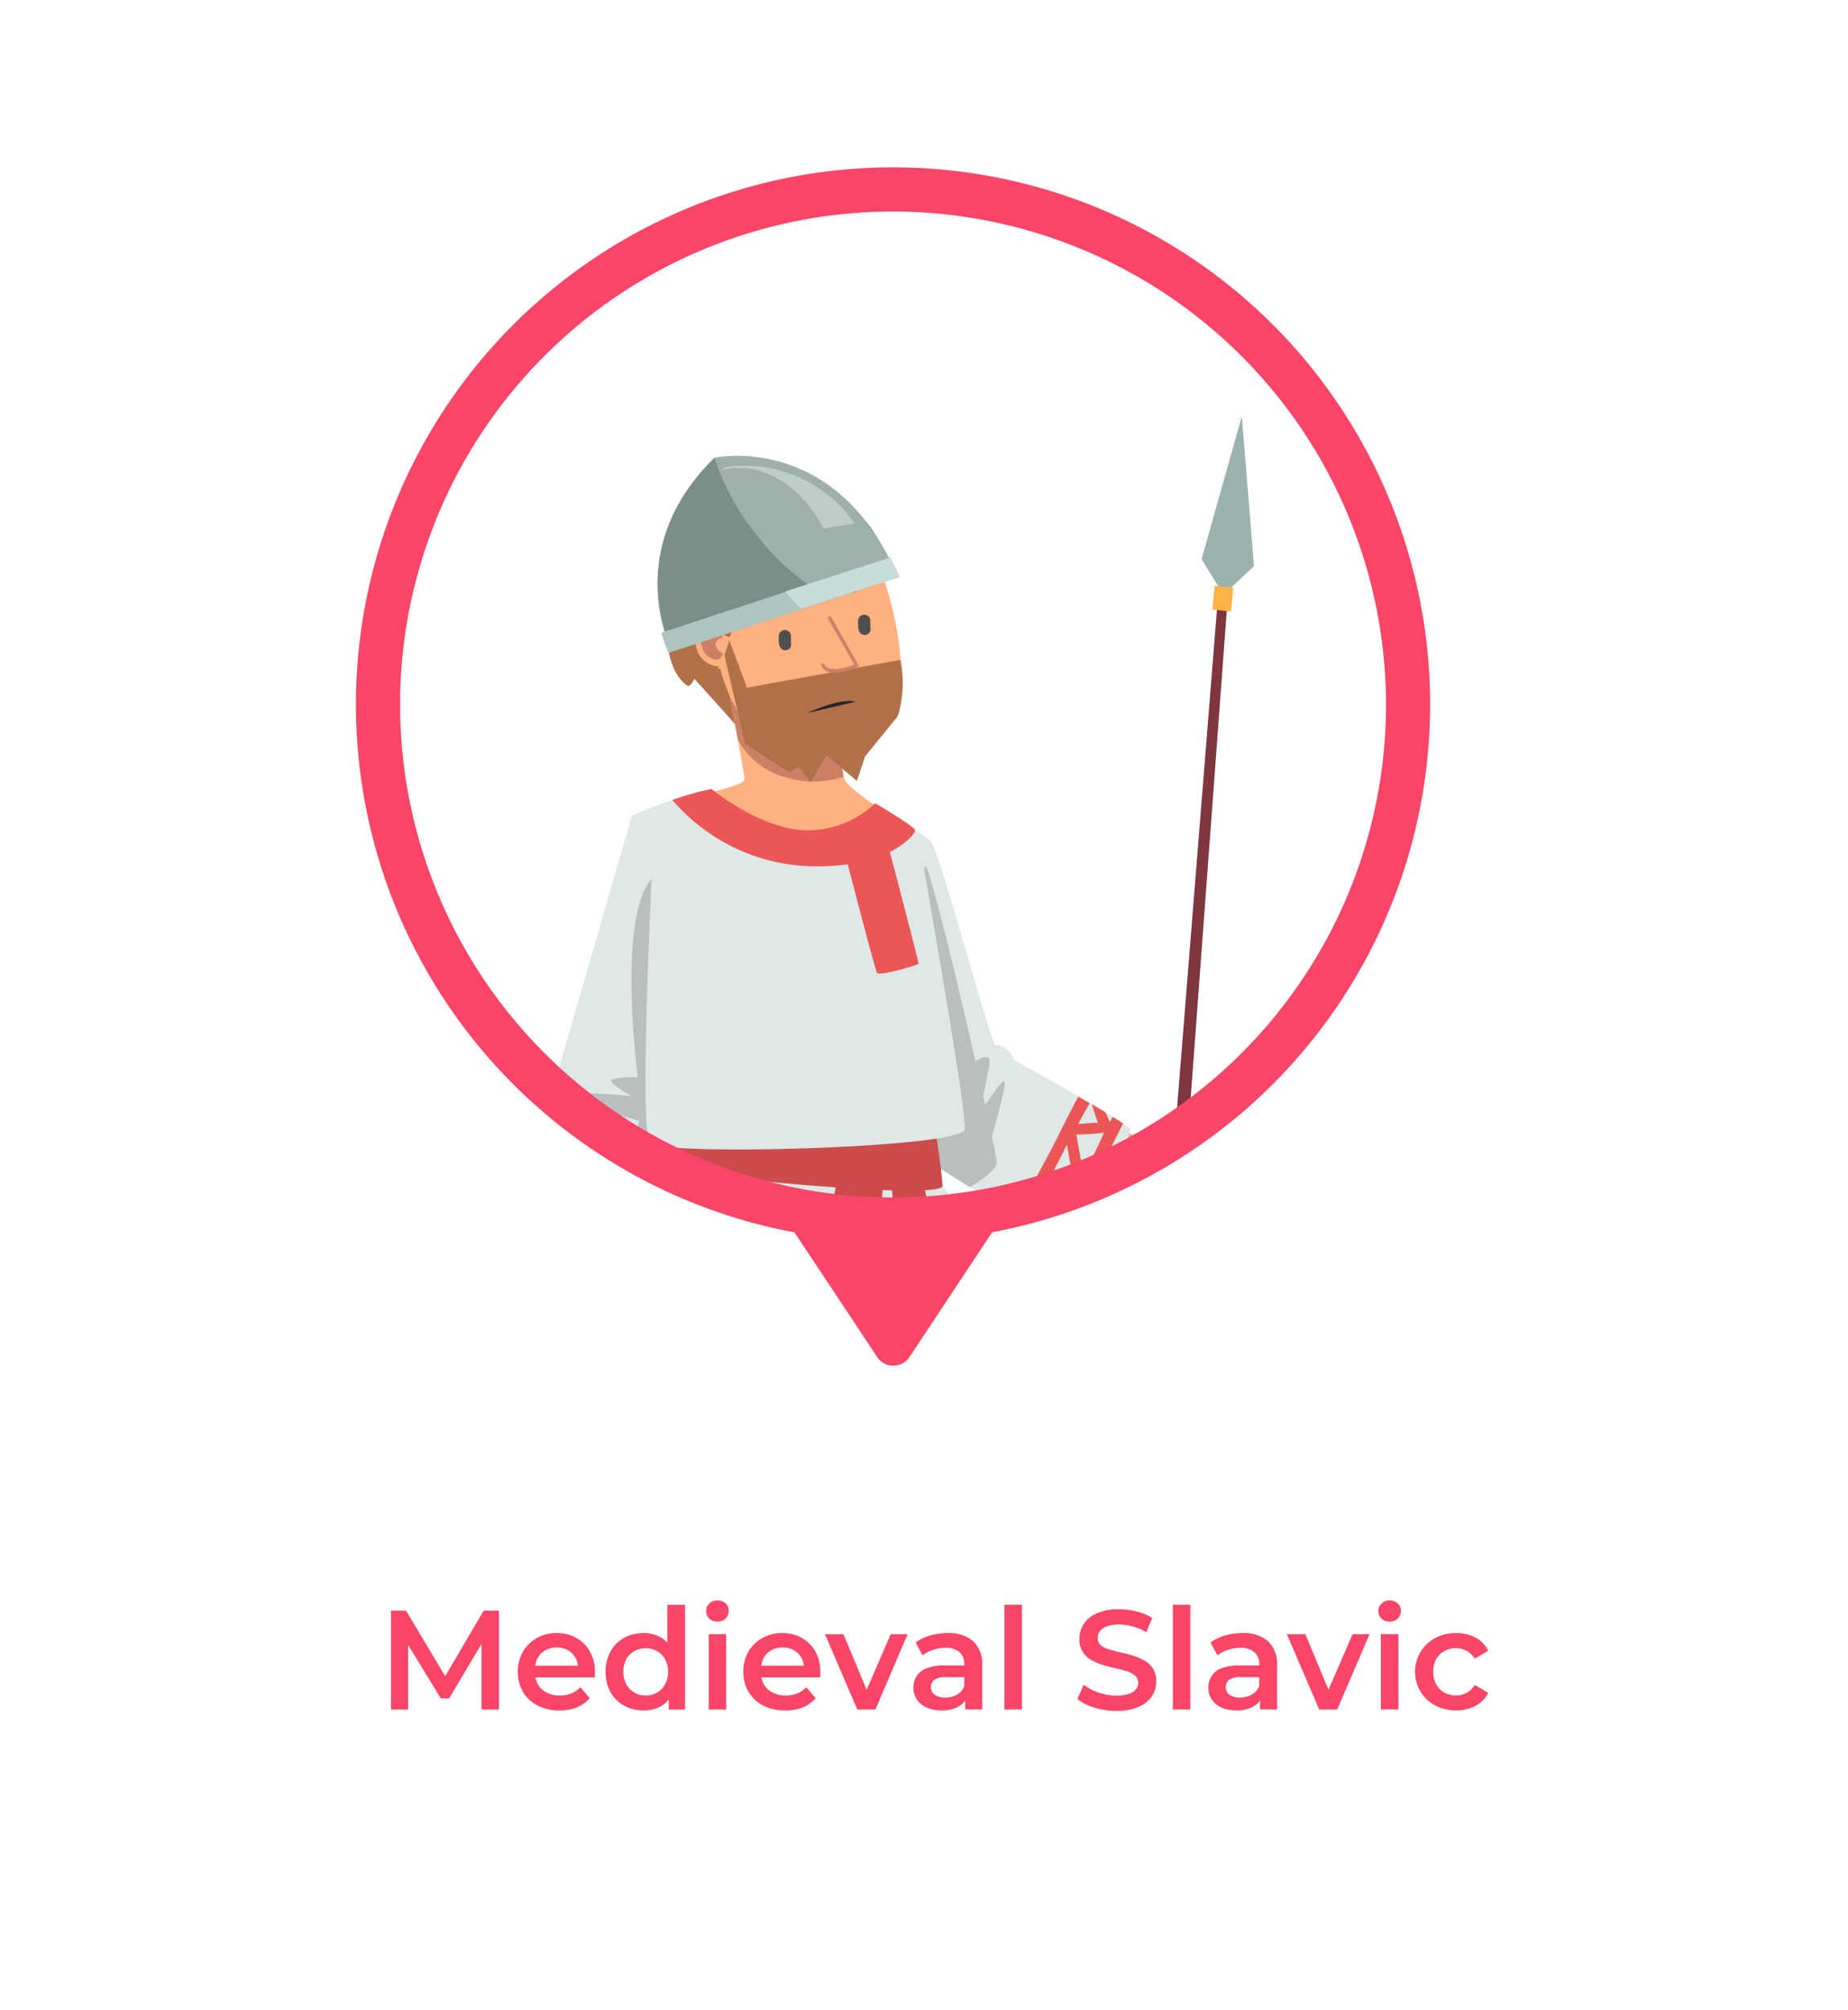 <svg xmlns="http://www.w3.org/2000/svg" xmlns:xlink="http://www.w3.org/1999/xlink" viewBox="0 0 200 217.53"><defs><style>.a{fill:none;}.b{fill:#f94668;}.c{clip-path:url(#a);}.d{fill:#7f363f;}.e{fill:#9bb2af;}.f{fill:#ffb345;}.g{fill:#ffb180;}.h{fill:#5c718f;}.i{fill:#dfe8e7;}.j{fill:#b8bfbe;}.k{fill:#cc4b4b;}.l{fill:#b07149;}.m{fill:#cc8166;}.n{fill:#ba5c3a;}.o{fill:#4f4f4f;}.p{fill:#eb5757;}.q{fill:#9eafac;}.r{fill:#7b8e8a;}.s{fill:#beccca;}.t{fill:#aec4c0;}.u{fill:#c7ddd9;}.v{fill:#262626;}</style><clipPath id="a"><circle class="a" cx="96.64" cy="76.24" r="55.73"></circle></clipPath></defs><path class="b" d="M42.31,185V174.3h1.63l4.67,7.81h-.85l4.59-7.81H54L54,185H52.11v-7.74h.38l-3.88,6.54h-.9l-4-6.54h.46V185Z"></path><path class="b" d="M60.54,185.1a5,5,0,0,1-2.38-.54,4,4,0,0,1-1.57-1.48,4.5,4.5,0,0,1,0-4.33,4.07,4.07,0,0,1,1.49-1.48,4.35,4.35,0,0,1,2.18-.54,4.25,4.25,0,0,1,2.12.53,3.84,3.84,0,0,1,1.47,1.47,4.56,4.56,0,0,1,.53,2.25,2.54,2.54,0,0,1,0,.26,2.48,2.48,0,0,1,0,.29H57.55v-1.27h5.78l-.76.4a2.38,2.38,0,0,0-.28-1.23,2.07,2.07,0,0,0-.82-.84,2.4,2.4,0,0,0-1.22-.3,2.49,2.49,0,0,0-1.23.3,2,2,0,0,0-.83.84,2.62,2.62,0,0,0-.29,1.27V181a2.54,2.54,0,0,0,.33,1.3,2.24,2.24,0,0,0,.93.87,3.06,3.06,0,0,0,1.42.32,3.26,3.26,0,0,0,1.24-.23,3.11,3.11,0,0,0,1-.67l1,1.19a3.75,3.75,0,0,1-1.4,1A4.92,4.92,0,0,1,60.54,185.1Z"></path><path class="b" d="M69.66,185.1a4.27,4.27,0,0,1-2.12-.52,3.69,3.69,0,0,1-1.47-1.46,4.75,4.75,0,0,1,0-4.4,3.71,3.71,0,0,1,1.47-1.47,4.27,4.27,0,0,1,2.12-.52,3.7,3.7,0,0,1,1.83.45,3.18,3.18,0,0,1,1.28,1.38,5.08,5.08,0,0,1,.47,2.36,5.41,5.41,0,0,1-.45,2.35,3.14,3.14,0,0,1-1.26,1.38A3.78,3.78,0,0,1,69.66,185.1Zm.22-1.62a2.39,2.39,0,0,0,1.23-.31,2.29,2.29,0,0,0,.87-.9,2.95,2.95,0,0,0,0-2.71,2.3,2.3,0,0,0-.87-.88,2.58,2.58,0,0,0-2.45,0,2.32,2.32,0,0,0-.88.88,3,3,0,0,0,0,2.71,2.31,2.31,0,0,0,.88.9A2.38,2.38,0,0,0,69.88,183.48ZM72.37,185v-1.92l0-2.17-.15-2.17v-5.07h1.92V185Z"></path><path class="b" d="M77.64,175.49a1.22,1.22,0,0,1-.88-.33,1.1,1.1,0,0,1-.34-.83,1.06,1.06,0,0,1,.34-.79,1.22,1.22,0,0,1,.88-.34,1.25,1.25,0,0,1,.88.32,1,1,0,0,1,.34.8,1.16,1.16,0,0,1-.33.83A1.19,1.19,0,0,1,77.64,175.49ZM76.7,185v-8.15h1.89V185Z"></path><path class="b" d="M84.94,185.1a4.94,4.94,0,0,1-2.37-.54A4,4,0,0,1,81,183.08a4.18,4.18,0,0,1-.55-2.16,4.29,4.29,0,0,1,.54-2.17,4,4,0,0,1,1.5-1.48,4.31,4.31,0,0,1,2.17-.54,4.22,4.22,0,0,1,2.12.53,3.84,3.84,0,0,1,1.47,1.47,4.46,4.46,0,0,1,.53,2.25v.26c0,.11,0,.2,0,.29H82v-1.27h5.79l-.77.4a2.38,2.38,0,0,0-.28-1.23,2.07,2.07,0,0,0-.82-.84,2.37,2.37,0,0,0-1.22-.3,2.49,2.49,0,0,0-1.23.3,2,2,0,0,0-.83.84,2.73,2.73,0,0,0-.29,1.27V181a2.54,2.54,0,0,0,.33,1.3,2.26,2.26,0,0,0,.94.87,3,3,0,0,0,1.42.32,3.17,3.17,0,0,0,1.23-.23,3,3,0,0,0,1-.67l1,1.19a3.67,3.67,0,0,1-1.4,1A4.92,4.92,0,0,1,84.94,185.1Z"></path><path class="b" d="M92.78,185l-3.5-8.15h2l3,7.19h-1l3.12-7.19h1.83L94.74,185Z"></path><path class="b" d="M101.89,185.1a4,4,0,0,1-1.6-.31,2.49,2.49,0,0,1-1.06-.87,2.25,2.25,0,0,1-.38-1.26,2.37,2.37,0,0,1,.33-1.24,2.18,2.18,0,0,1,1.08-.87,5.18,5.18,0,0,1,2-.32h2.37v1.27h-2.23a2,2,0,0,0-1.31.31,1,1,0,0,0-.34.79,1,1,0,0,0,.41.8,1.87,1.87,0,0,0,1.15.31,2.51,2.51,0,0,0,1.26-.32,1.85,1.85,0,0,0,.81-.95l.31,1.15a2.08,2.08,0,0,1-1,1.11A3.58,3.58,0,0,1,101.89,185.1Zm2.57-.11v-1.66l-.1-.34v-2.88a1.69,1.69,0,0,0-.51-1.31,2.23,2.23,0,0,0-1.55-.47,4.3,4.3,0,0,0-1.32.22,3.62,3.62,0,0,0-1.14.59l-.74-1.39a4.78,4.78,0,0,1,1.57-.76,6.88,6.88,0,0,1,1.88-.26,4,4,0,0,1,2.75.86,3.33,3.33,0,0,1,1,2.62V185Z"></path><path class="b" d="M108.7,185V173.66h1.9V185Z"></path><path class="b" d="M120.81,185.15a7.91,7.91,0,0,1-2.39-.36,5.26,5.26,0,0,1-1.82-.93l.68-1.54a5.43,5.43,0,0,0,1.59.84,5.87,5.87,0,0,0,1.94.34,4,4,0,0,0,1.36-.19,1.55,1.55,0,0,0,.76-.49,1.1,1.1,0,0,0,.25-.71,1,1,0,0,0-.35-.79,2.52,2.52,0,0,0-.91-.47,11.14,11.14,0,0,0-1.24-.32c-.45-.1-.91-.22-1.36-.36a7,7,0,0,1-1.24-.54,2.46,2.46,0,0,1-1.26-2.29,2.88,2.88,0,0,1,.47-1.59,3.14,3.14,0,0,1,1.42-1.16,5.85,5.85,0,0,1,2.42-.44,7.31,7.31,0,0,1,1.91.25,5.37,5.37,0,0,1,1.65.7l-.63,1.54a5.45,5.45,0,0,0-1.48-.63,5.53,5.53,0,0,0-1.46-.21,3.8,3.8,0,0,0-1.33.2,1.65,1.65,0,0,0-.76.52,1.23,1.23,0,0,0-.24.73,1,1,0,0,0,.35.79,2.39,2.39,0,0,0,.9.46c.37.11.79.22,1.24.32s.92.22,1.36.36a6,6,0,0,1,1.24.54,2.62,2.62,0,0,1,.91.87,2.52,2.52,0,0,1,.34,1.38,2.86,2.86,0,0,1-.46,1.58,3.24,3.24,0,0,1-1.43,1.16A5.9,5.9,0,0,1,120.81,185.15Z"></path><path class="b" d="M126.93,185V173.66h1.9V185Z"></path><path class="b" d="M133.81,185.1a4,4,0,0,1-1.61-.31,2.49,2.49,0,0,1-1.06-.87,2.24,2.24,0,0,1-.37-1.26,2.37,2.37,0,0,1,.33-1.24,2.11,2.11,0,0,1,1.07-.87,5.2,5.2,0,0,1,2-.32h2.36v1.27h-2.23a2,2,0,0,0-1.3.31,1,1,0,0,0-.34.79.93.93,0,0,0,.41.8,1.82,1.82,0,0,0,1.14.31,2.51,2.51,0,0,0,1.26-.32,1.87,1.87,0,0,0,.82-.95l.31,1.15a2.12,2.12,0,0,1-1,1.11A3.58,3.58,0,0,1,133.81,185.1Zm2.56-.11v-1.66l-.09-.34v-2.88a1.69,1.69,0,0,0-.51-1.31,2.24,2.24,0,0,0-1.55-.47,4.36,4.36,0,0,0-1.33.22,3.46,3.46,0,0,0-1.13.59l-.75-1.39a4.88,4.88,0,0,1,1.57-.76,6.94,6.94,0,0,1,1.88-.26,4,4,0,0,1,2.75.86,3.33,3.33,0,0,1,1,2.62V185Z"></path><path class="b" d="M142.77,185l-3.5-8.15h2l3,7.19h-1l3.11-7.19h1.84l-3.5,8.15Z"></path><path class="b" d="M150.39,175.49a1.22,1.22,0,0,1-.88-.33,1.1,1.1,0,0,1-.34-.83,1.06,1.06,0,0,1,.34-.79,1.22,1.22,0,0,1,.88-.34,1.27,1.27,0,0,1,.88.32,1,1,0,0,1,.34.8,1.13,1.13,0,0,1-.34.83A1.15,1.15,0,0,1,150.39,175.49Zm-.95,9.5v-8.15h1.9V185Z"></path><path class="b" d="M157.6,185.1a4.75,4.75,0,0,1-2.29-.54,4,4,0,0,1-1.56-1.48,4.15,4.15,0,0,1,1.56-5.81,4.75,4.75,0,0,1,2.29-.54,4.33,4.33,0,0,1,2.09.49,3.14,3.14,0,0,1,1.37,1.42l-1.45.86a2.4,2.4,0,0,0-.89-.85,2.35,2.35,0,0,0-1.14-.28,2.57,2.57,0,0,0-1.27.31,2.26,2.26,0,0,0-.88.88,2.71,2.71,0,0,0-.32,1.36,2.65,2.65,0,0,0,.32,1.35,2.24,2.24,0,0,0,.88.9,2.57,2.57,0,0,0,1.27.31,2.35,2.35,0,0,0,1.14-.28,2.43,2.43,0,0,0,.89-.86l1.45.85a3.16,3.16,0,0,1-1.37,1.41A4.33,4.33,0,0,1,157.6,185.1Z"></path><g class="c"><polygon class="d" points="133.35 58.24 121.55 217.49 119.58 217.43 132.33 58.16 133.35 58.24"></polygon><polygon class="e" points="132.41 64.37 130.04 60.51 134.4 45.05 135.71 61.26 132.41 64.37"></polygon><rect class="f" x="131.05" y="63.77" width="2.57" height="2.03" transform="translate(54.47 189.87) rotate(-84.18)"></rect><path class="g" d="M91.52,203.2,91.36,209s-2.32,7.94-2.07,8.25,20.78.48,20.91,0S99,209.31,98.71,208.9s-.37-6-.37-6Z"></path><path class="g" d="M67.77,203.2,66.94,210s-3.47,6.74-3.47,6.9,15,.62,15.16,0-4.46-8.08-4.46-8.08l.62-5.22Z"></path><path class="h" d="M69.82,145.39s-6.56,56.75-7.27,58.29c1.1,1.1,18,3,18.34,3.47.28-6.67,7.55-54.5,7.77-54.16s-.11,52.31-.44,53.63c1.73.25,16-1.07,16-1.07s.72-56.41,0-58.24S69.82,145.39,69.82,145.39Z"></path><path class="g" d="M121.35,122.21l3.06,1.48a7,7,0,0,1,1.16-1.84c.41-.25,7.27.85,7.6,1.32s-2.21,10.55-2.59,10.88-7-1.51-7-1.51l-5.26-2.48Z"></path><path class="i" d="M105,128.49s11.31,7.24,11.72,7,5.58-12.76,5.66-13.26-12.69-7.5-12.72-7.59a2.07,2.07,0,0,0-2-1.54c-1.43-3.74-6.1-21.28-6.93-22s-2.05,1.55-2.05,1.55S101.05,120.83,105,128.49Z"></path><path class="i" d="M68.39,88.28l-10.8,37.31C57,127.5,68,133.13,68,133.13s9.29-11,10.61-16.81S73.13,87.34,68.39,88.28Z"></path><path class="j" d="M100.12,125.42l4.84,3.07s2.76-1.66,2.92-2.54-6.94-31.84-7.76-32.33S100.12,125.42,100.12,125.42Z"></path><path class="j" d="M70.41,134.49,68,133.13s2.52-7.85,2.39-8.31-2.27,0-1.19-3.49c-.46-.22-7.69-2-7.52-2.7s6.67,0,6.67,0-2.67-1.49-2.13-1.82a9,9,0,0,1,2.81-.21s-2.29-17.1,1.47-21.5C75.33,110.47,78.94,127.72,70.41,134.49Z"></path><path class="i" d="M72.52,126.61a21.12,21.12,0,0,0-1.65,2.88c-.33.91-2.61,15-2.85,16.69,5.45,3.8,35,5.89,37.72,3.09-.58-4.62-2.07-18-2.36-18.83a15.29,15.29,0,0,0-1.82-2.68Z"></path><path class="k" d="M73.18,122.26s-.66,4-.66,4.35S101.27,130,102,128.38c-.06-1.77-.83-6.39-.83-6.39Z"></path><path class="i" d="M70.54,94.83s-1.38,27.43-.22,28.86,33.87.56,34.09-1.48S100,94.06,100,94.06a6.72,6.72,0,0,0,.88-2.55c-.11-.76-1.85-1.65-1.85-1.65L72.81,86.57a41.13,41.13,0,0,0-4.42,1.71C68.17,88.55,70.54,94.83,70.54,94.83Z"></path><path class="l" d="M74.17,72.36c0,.08,5.62,6.14,6.12,6.91.74-.11-.14-8.54-.22-9S74.17,72.36,74.17,72.36Z"></path><path class="g" d="M78.13,71s2.5,12.83,2.45,13.38-3.9,1.42-3.9,1.42S83,90.89,88.82,90.56,95,87.37,95,87.37s-3-2-3.52-2.87-.69-5.7-.69-5.7S87.58,67.8,78.13,71Z"></path><path class="m" d="M78.58,73.29,79.85,80a8.08,8.08,0,0,0,5,4.06,10.26,10.26,0,0,0,6.45,0,35.59,35.59,0,0,1-.46-4.6C91,78.77,78.58,73.29,78.58,73.29Z"></path><path class="g" d="M77.94,72.33s1.52,6.88,6.26,8.48,12,1.83,13.11-5.31-2.89-17.4-4.38-17.81-17.81,1.82-19.17,7.93S76.06,72.88,77.94,72.33Z"></path><path class="l" d="M74.59,61.16s-2.41.48-2.5,5.88,1.78,6.79,2.26,7.13S75.27,73,75.43,73s1.18.77,1.55.39a7.77,7.77,0,0,0,.82-1.28,2.62,2.62,0,0,1-2.51-2.48c-.19-2.41,1.9-3.25,2.51-1.9A1.25,1.25,0,0,0,79,68.92a54.07,54.07,0,0,0,1.57-5.52c0-.27,4,1.42,4.26,1.18s0-1.74,0-1.74,3.13.85,3.25.61a16.52,16.52,0,0,0,.27-2.08s4.24-.77,4.94-.72c.12-.24-.6-1.59-.6-1.59s1.49.82,1.68,1.45c.17,0,1.23-.2,1.25-.44s-1.95-8.26-10.76-4.84C75.94,55.28,74.59,61.16,74.59,61.16Z"></path><path class="m" d="M77.55,70.09a.69.69,0,0,1,.41-1,.79.79,0,0,1,.3,0c-.3-.75-1-1.65-1.79-1.18A1.82,1.82,0,0,0,76,70.06a1.7,1.7,0,0,0,1.08,1.23c.62.29,1-.08,1.18-.6A1.34,1.34,0,0,1,77.55,70.09Z"></path><path class="n" d="M86.4,64.22c-.36-.8-1.86-.43-2.51-.31s-1.84.43-1.76,1.31a.53.53,0,0,0,.66.5c.39-.07.69-.38,1.1-.48a4.65,4.65,0,0,1,1.58-.17A.65.65,0,0,0,86.4,64.22Z"></path><path class="n" d="M95,61.84a3.56,3.56,0,0,0-3.15,1.21.64.64,0,0,0-.15.62c.08.2.16.36.38.42.52.14.79-.29,1.19-.54a2.07,2.07,0,0,1,1.4-.44A.66.66,0,0,0,95,61.84Z"></path><path class="o" d="M85.6,69.5a.76.76,0,0,1,0-.16,4.26,4.26,0,0,1,0-.5.66.66,0,0,0-.66-.66.68.68,0,0,0-.66.66,4.61,4.61,0,0,0,0,.53,1.4,1.4,0,0,0,.17.7.66.66,0,0,0,.63.3.63.63,0,0,0,.52-.45A.85.85,0,0,0,85.6,69.5Z"></path><path class="o" d="M94.19,67.85c0-.09,0-.06,0-.17s0-.33,0-.5a.66.66,0,0,0-1.32,0,4.87,4.87,0,0,0,0,.54,1.42,1.42,0,0,0,.17.7.63.63,0,0,0,.63.29.62.62,0,0,0,.52-.44A1,1,0,0,0,94.19,67.85Z"></path><path class="p" d="M96.3,92.2c2-1,2.76-2.14,2.74-2.34,0-.4-4.32-2.93-4.32-2.93A10.63,10.63,0,0,1,87,89.85C82.13,89.62,77,85.38,77,85.38a31.87,31.87,0,0,0-4.23,1.19,20.48,20.48,0,0,0,14.38,7.15,25.43,25.43,0,0,0,4.6-.18c.95,3.67,2.95,11.34,3.17,11.74s4.5-.86,4.5-1S97.27,95.81,96.3,92.2Z"></path><path class="k" d="M90.92,126s-2.76,14.41-2.7,14.91,6.28.61,6.28.61l1.1-13.78.83-.11,1,11.08s4.62-.28,4.57-1.11-2.65-12.11-2.65-12.11Z"></path><path class="p" d="M105.49,147.22c0-.41-.11-.85-.16-1.31l-2.31.16c.17-.19.34-.38.5-.59s.42-.57.64-.86.9-1,.6-1a.69.69,0,0,0,.29,0c0-.5-.11-1-.17-1.52-6.14,0-12.28,0-18.4-.41-3.64-.25-7.28-.63-10.88-1.22-2.16-.36-4.3-.88-6.45-1.3-.08.44-.15.88-.22,1.3l.08,0c.38,1.05.84,2.08,1.28,3.11-.6-.14-1.2-.29-1.79-.46,0,.33-.1.65-.15.95,4.8,2,10.58,1.84,15.62,2.44,3.91.46,7.81,1,11.74,1.08C99,147.64,102.23,147.46,105.49,147.22Zm-2-3.85c-.59.72-1.07,1.61-1.71,2.27a24.55,24.55,0,0,0-1.66-2.28Zm-33.37-2.64c1.09.25,2.18.46,3.27.65-.66.71-1.4,1.36-2.1,2C71,142.5,70.6,141.6,70.16,140.73ZM72.28,144a25.13,25.13,0,0,1,2.1-1.91,12.54,12.54,0,0,0,1.74,2.43C74.83,144.33,73.55,144.17,72.28,144Zm3.1-2.25c1.12.19,2.25.35,3.38.49a.8.8,0,0,1-.13.13c-.51.52-1,1-1.54,1.57C76.49,143.18,76,142.42,75.38,141.7Zm2.6,3a23,23,0,0,0,2-2A9.8,9.8,0,0,0,81.94,145Zm3.1-2.19c1.12.12,2.25.23,3.37.32A7.58,7.58,0,0,0,83,144.57C82.33,143.9,81.73,143.15,81.08,142.47Zm4.48,2.89c-.56-.07-1.11-.13-1.67-.18a7.18,7.18,0,0,1,1.68-1.84c.39.62.71,1.29,1.17,1.89l.22.3ZM89,145a3.87,3.87,0,0,1-.62.53,1.28,1.28,0,0,0-.26-.35,11.2,11.2,0,0,1-1.71-2.26c1.4.1,2.8.17,4.19.23-.31.38-.62.77-.95,1.14A8.83,8.83,0,0,1,89,145Zm.77.82.16-.16c.59-.6,1.12-1.26,1.66-1.91.61.83,1.29,1.6,2,2.38C92.32,146.07,91.06,146,89.8,145.84Zm5.23.28a32,32,0,0,0-2.69-2.89c1.86.07,3.72.1,5.59.12-.22.23-.43.47-.64.73A10.17,10.17,0,0,1,95,146.12Zm1.65.14c.89-.81,1.63-1.73,2.58-2.48a21.66,21.66,0,0,0,1.52,2.41c-1.27.05-2.54.08-3.81.08Z"></path><path class="p" d="M120.13,121.43c-.17-.35-.34-.7-.49-1.06l-1.47-.87a20,20,0,0,0,.67,2c-.72,0-1.43.1-2.15.13.38-.72.78-1.44,1.19-2.15l.06-.09-1.24-.71c-.94,1.71-1.79,3.49-2.64,5.14-1.33,2.58-2.81,5.18-4.06,7.85l1.17.73q.61-1.12,1.2-2.28c.26,1.17.52,2.34.81,3.5.72.44,1.38.83,1.94,1.14,1.55-3.18,3.06-6.38,4.62-9.56.59-1.21,1.2-2.42,1.8-3.62-.31-.21-.69-.45-1.12-.71C120.32,121,120.23,121.24,120.13,121.43Zm-4.95,3,.29-.55c.23,1.33.47,2.66.7,4a9.12,9.12,0,0,1-2.71,0C114,126.74,114.6,125.59,115.18,124.46Zm-.92,9.31c-.27-1.57-.6-3.12-.92-4.68a10.67,10.67,0,0,0,3.09,0C115.69,130.64,115,132.2,114.26,133.77Zm4.22-9c-.41.83-.81,1.66-1.21,2.49l-.78-4.45a25.72,25.72,0,0,0,3-.2Z"></path><path class="j" d="M105,115.16s1.84-1.22,2.06-.61-.93,4.82-.82,5.29,2.34-3.48,2.48-2.73-1.49,6.23-1.49,6.23S102.21,121.44,105,115.16Z"></path><path class="q" d="M97,62.05,72.56,70s-5.29-10.6,4.78-20.46C77.34,49.52,90.29,46.73,97,62.05Z"></path><path class="r" d="M81.92,57.93a26.29,26.29,0,0,1-4.6-8.39C67.27,59.39,72.56,70,72.56,70l16.85-5.47A26.19,26.19,0,0,1,81.92,57.93Z"></path><path class="s" d="M89.13,57.19l3.36-.53a14.46,14.46,0,0,0-14-6.11l-.31.32c.21,0,.42-.11.63-.14C82.84,50.1,86.8,52.78,89.13,57.19Z"></path><path class="t" d="M71.59,68.47a14.5,14.5,0,0,0,.75,2.19l25-8.21c-.31-.75-.64-1.44-1-2.12Z"></path><path class="u" d="M96.32,60.34,85,64c.15.19.3.38.47.57a15.38,15.38,0,0,0,1.24,1.3l10.57-3.43C97,61.7,96.66,61,96.32,60.34Z"></path><path class="l" d="M97.45,71.41a12.77,12.77,0,0,1-.16,5.69,1.66,1.66,0,0,1-.25.56l-3.4,4.17-.91,2.68-3.28-2.77-1.7,2.89L86.42,83l-1,.6-4.77-3.09L78.4,70.91l.52-1.63,1.92,5.14"></path><path class="m" d="M90.35,72.8a1.55,1.55,0,0,1-1.47-.71.18.18,0,0,1,.07-.26.19.19,0,0,1,.26.08c.52.92,2.38.37,3.26,0L89.64,67a.2.2,0,0,1,.07-.26.19.19,0,0,1,.26.07l3,5.27-.19.09A6.76,6.76,0,0,1,90.35,72.8Z"></path><path class="v" d="M87.37,77.16s3.53-1.68,5.22-1.22"></path></g><path class="b" d="M96.64,134.35A58.11,58.11,0,0,1,55.55,35.14a58.12,58.12,0,1,1,41.09,99.21Zm0-111.46A53.35,53.35,0,1,0,150,76.24,53.41,53.41,0,0,0,96.64,22.89Z"></path><path class="b" d="M96.64,130.83h9a1.72,1.72,0,0,1,1.7,2.57l-4.48,6.77-4.48,6.76a2.11,2.11,0,0,1-3.4,0l-4.48-6.76L86,133.4a1.73,1.73,0,0,1,1.7-2.57Z"></path><rect class="a" width="200" height="200"></rect></svg>